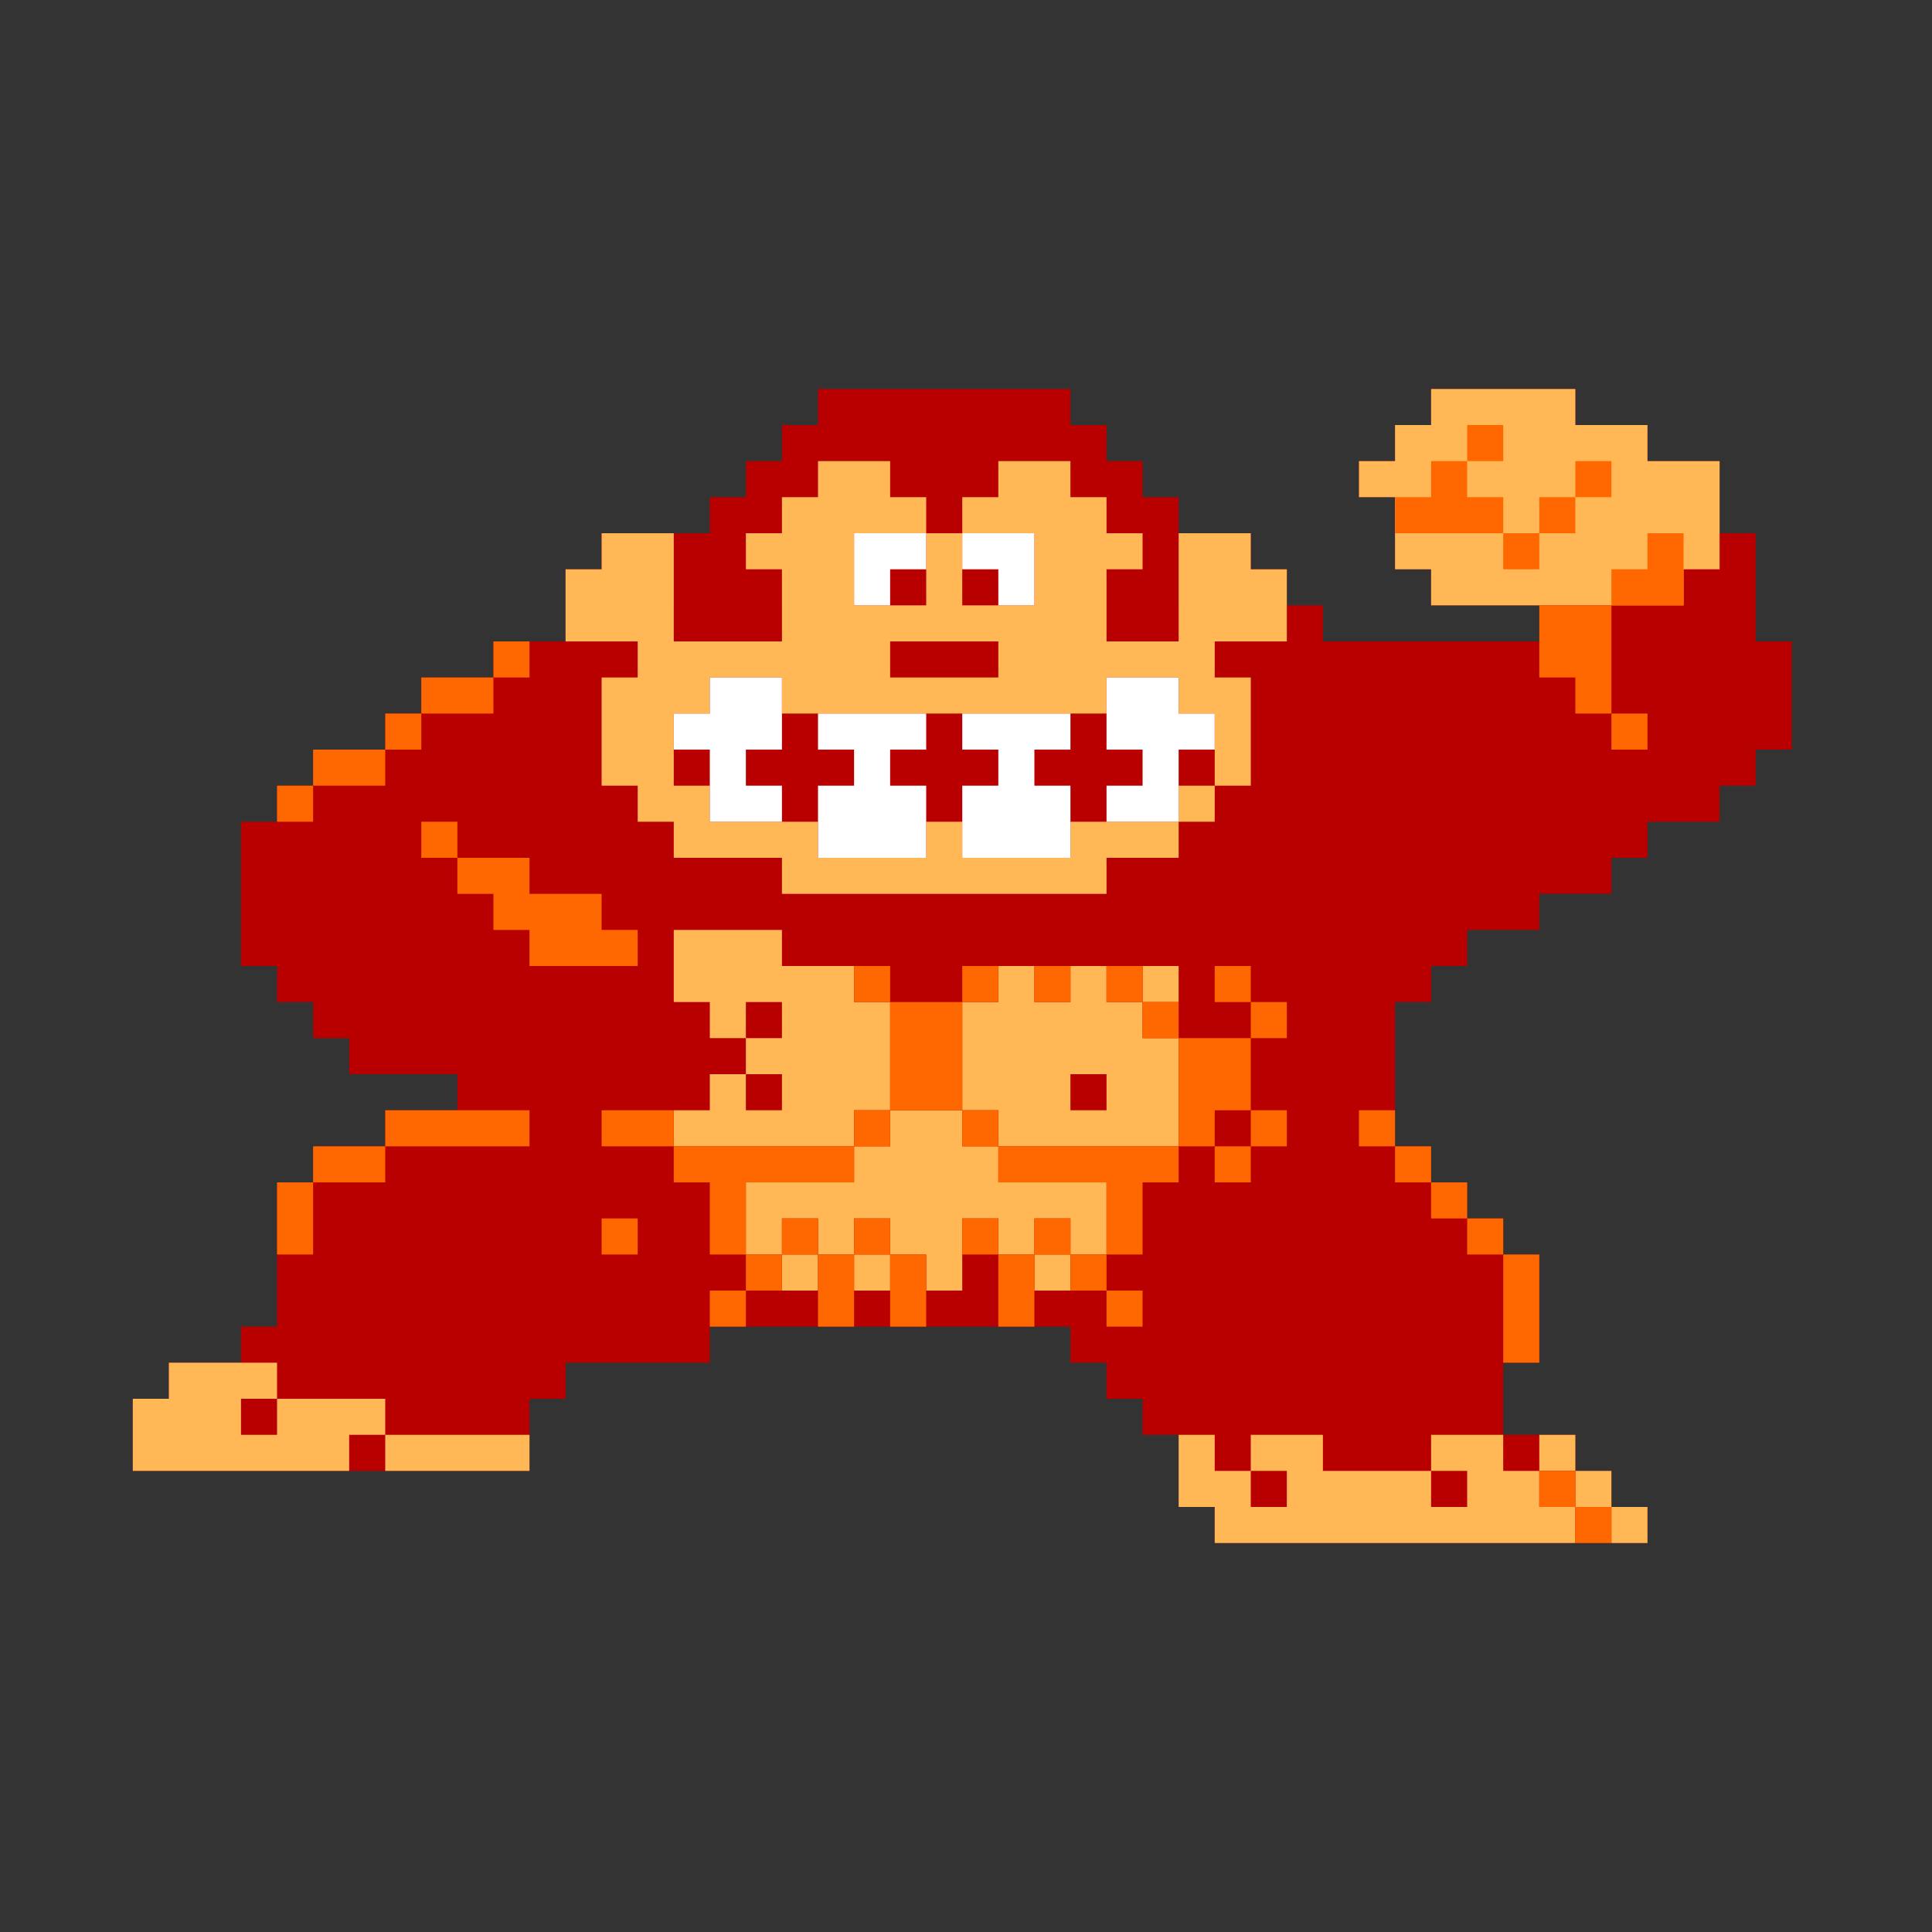 <?xml version="1.0" encoding="UTF-8"?> <svg xmlns="http://www.w3.org/2000/svg" xmlns:xlink="http://www.w3.org/1999/xlink" version="1.1" id="Layer_1" x="0px" y="0px" viewBox="0 0 300 300" style="enable-background:new 0 0 300 300;" xml:space="preserve"><rect x="0" y="0" width="300" height="300" fill="#333333" stroke="none"/> <style type="text/css"> .st0{fill:#B80000;} .st1{fill:#FFB855;} .st2{fill:#FF6800;} .st3{fill:#FFFFFF;} </style> <polygon id="XMLID_244_" class="st0" points="272.62,99.6 272.62,94 272.62,88.4 272.62,82.8 267.02,82.8 267.02,77.2 267.02,71.6 261.42,71.6 255.82,71.6 255.82,66 250.22,66 244.62,66 244.62,60.4 239.02,60.4 233.42,60.4 227.82,60.4 222.22,60.4 222.22,66 216.62,66 216.62,71.6 211.02,71.6 211.02,77.2 216.62,77.2 216.62,82.8 216.62,88.4 222.22,88.4 222.22,94 227.82,94 233.42,94 239.02,94 239.02,99.6 233.42,99.6 227.82,99.6 222.22,99.6 216.62,99.6 211.02,99.6 205.42,99.6 205.42,94 199.82,94 199.82,88.4 194.22,88.4 194.22,82.8 188.62,82.8 183.02,82.8 183.02,77.2 177.42,77.2 177.42,71.6 171.82,71.6 171.82,66 166.22,66 166.22,60.4 160.62,60.4 155.02,60.4 149.42,60.4 143.82,60.4 138.22,60.4 132.62,60.4 127.02,60.4 127.02,66 121.42,66 121.42,71.6 115.82,71.6 115.82,77.2 110.22,77.2 110.22,82.8 104.62,82.8 99.02,82.8 93.42,82.8 93.42,88.4 87.82,88.4 87.82,94 87.82,99.6 82.22,99.6 76.62,99.6 76.62,105.2 71.02,105.2 65.42,105.2 65.42,110.8 59.82,110.8 59.82,116.4 54.22,116.4 48.62,116.4 48.62,122 43.02,122 43.02,127.6 37.42,127.6 37.42,133.2 37.42,138.8 37.42,144.4 37.42,150 43.02,150 43.02,155.6 48.62,155.6 48.62,161.2 54.22,161.2 54.22,166.8 59.82,166.8 65.42,166.8 71.02,166.8 71.02,172.4 65.42,172.4 59.82,172.4 59.82,178 54.22,178 48.62,178 48.62,183.6 43.02,183.6 43.02,189.2 43.02,194.8 43.02,200.4 43.02,206 37.42,206 37.42,211.6 31.82,211.6 26.22,211.6 26.22,217.2 20.62,217.2 20.62,222.8 20.62,228.4 26.22,228.4 31.82,228.4 37.42,228.4 43.02,228.4 48.62,228.4 54.22,228.4 59.82,228.4 65.42,228.4 71.02,228.4 76.62,228.4 82.22,228.4 82.22,222.8 82.22,217.2 87.82,217.2 87.82,211.6 93.42,211.6 99.02,211.6 104.62,211.6 110.22,211.6 110.22,206 115.82,206 121.42,206 127.02,206 132.62,206 138.22,206 143.82,206 149.42,206 155.02,206 160.62,206 166.22,206 166.22,211.6 171.82,211.6 171.82,217.2 177.42,217.2 177.42,222.8 183.02,222.8 183.02,228.4 183.02,234 188.62,234 188.62,239.6 194.22,239.6 199.82,239.6 205.42,239.6 211.02,239.6 216.62,239.6 222.22,239.6 227.82,239.6 233.42,239.6 239.02,239.6 244.62,239.6 250.22,239.6 255.82,239.6 255.82,234 250.22,234 250.22,228.4 244.62,228.4 244.62,222.8 239.02,222.8 233.42,222.8 233.42,217.2 233.42,211.6 239.02,211.6 239.02,206 239.02,200.4 239.02,194.8 233.42,194.8 233.42,189.2 227.82,189.2 227.82,183.6 222.22,183.6 222.22,178 216.62,178 216.62,172.4 216.62,166.8 216.62,161.2 216.62,155.6 222.22,155.6 222.22,150 227.82,150 227.82,144.4 233.42,144.4 239.02,144.4 239.02,138.8 244.62,138.8 250.22,138.8 250.22,133.2 255.82,133.2 255.82,127.6 261.42,127.6 267.02,127.6 267.02,122 272.62,122 272.62,116.4 278.22,116.4 278.22,110.8 278.22,105.2 278.22,99.6 "></polygon> <g id="XMLID_187_"> <path id="XMLID_189_" class="st1" d="M194.22,88.4v-5.6h-5.6h-5.6v5.6V94v5.6h-5.6h-5.6V94v-5.6h5.6v-5.6h-5.6v-5.6h-5.6v-5.6h-5.6 h-5.6v5.6h-5.6v5.6h5.6h5.6v5.6V94h-5.6h-5.6v-5.6v-5.6h-5.6v5.6V94h-5.6h-5.6v-5.6v-5.6h5.6h5.6v-5.6h-5.6v-5.6h-5.6h-5.6v5.6 h-5.6v5.6h-5.6v5.6h5.6V94v5.6h-5.6h-5.6h-5.6V94v-5.6v-5.6h-5.6h-5.6v5.6h-5.6V94v5.6h5.6h5.6v5.6h-5.6v5.6v5.6v5.6h5.6v5.6h5.6 v5.6h5.6h5.6h5.6v5.6h5.6h5.6h5.6h5.6h5.6h5.6h5.6h5.6h5.6v-5.6h5.6h5.6v-5.6h-5.6h-5.6h-5.6v5.6h-5.6h-5.6h-5.6v-5.6h-5.6v5.6 h-5.6h-5.6h-5.6v-5.6h-5.6h-5.6h-5.6V122h-5.6v-5.6v-5.6h5.6v-5.6h5.6h5.6v5.6h5.6h5.6h5.6h5.6h5.6h5.6h5.6h5.6h5.6v-5.6h5.6h5.6 v5.6h5.6v5.6v5.6h5.6v-5.6v-5.6v-5.6h-5.6v-5.6h5.6h5.6V94v-5.6H194.22z M149.42,105.2h-5.6h-5.6v-5.6h5.6h5.6h5.6v5.6H149.42z"></path> <rect id="XMLID_188_" x="183.02" y="122" class="st1" width="5.6" height="5.6"></rect> </g> <polygon id="XMLID_186_" class="st1" points="132.62,155.6 132.62,150 127.02,150 121.42,150 121.42,144.4 115.82,144.4 110.22,144.4 104.62,144.4 104.62,150 104.62,155.6 110.22,155.6 110.22,161.2 115.82,161.2 115.82,155.6 121.42,155.6 121.42,161.2 115.82,161.2 115.82,166.8 121.42,166.8 121.42,172.4 115.82,172.4 115.82,166.8 110.22,166.8 110.22,172.4 104.62,172.4 104.62,178 110.22,178 115.82,178 121.42,178 127.02,178 132.62,178 132.62,172.4 138.22,172.4 138.22,166.8 138.22,161.2 138.22,155.6 "></polygon> <g id="XMLID_181_"> <rect id="XMLID_185_" x="121.42" y="194.8" class="st1" width="5.6" height="5.6"></rect> <rect id="XMLID_184_" x="132.62" y="194.8" class="st1" width="5.6" height="5.6"></rect> <rect id="XMLID_183_" x="160.62" y="194.8" class="st1" width="5.6" height="5.6"></rect> <polygon id="XMLID_182_" class="st1" points="166.22,183.6 160.62,183.6 155.02,183.6 155.02,178 149.42,178 149.42,172.4 143.82,172.4 138.22,172.4 138.22,178 132.62,178 132.62,183.6 127.02,183.6 121.42,183.6 115.82,183.6 115.82,189.2 115.82,194.8 121.42,194.8 121.42,189.2 127.02,189.2 127.02,194.8 132.62,194.8 132.62,189.2 138.22,189.2 138.22,194.8 143.82,194.8 143.82,200.4 149.42,200.4 149.42,194.8 149.42,189.2 155.02,189.2 155.02,194.8 160.62,194.8 160.62,189.2 166.22,189.2 166.22,194.8 171.82,194.8 171.82,189.2 171.82,183.6 "></polygon> </g> <g id="XMLID_176_"> <rect id="XMLID_180_" x="177.42" y="150" class="st1" width="5.6" height="5.6"></rect> <path id="XMLID_177_" class="st1" d="M171.82,155.6V150h-5.6v5.6h-5.6V150h-5.6v5.6h-5.6v5.6v5.6v5.6h5.6v5.6h5.6h5.6h5.6h5.6h5.6 v-5.6v-5.6v-5.6h-5.6v-5.6H171.82z M166.22,172.4v-5.6h5.6v5.6H166.22z"></path> </g> <g id="XMLID_171_"> <rect id="XMLID_175_" x="250.22" y="234" class="st1" width="5.6" height="5.6"></rect> <rect id="XMLID_174_" x="244.62" y="228.4" class="st1" width="5.6" height="5.6"></rect> <rect id="XMLID_173_" x="239.02" y="222.8" class="st1" width="5.6" height="5.6"></rect> <polygon id="XMLID_172_" class="st1" points="239.02,228.4 233.42,228.4 233.42,222.8 227.82,222.8 222.22,222.8 222.22,228.4 227.82,228.4 227.82,234 222.22,234 222.22,228.4 216.62,228.4 211.02,228.4 205.42,228.4 205.42,222.8 199.82,222.8 194.22,222.8 194.22,228.4 199.82,228.4 199.82,234 194.22,234 194.22,228.4 188.62,228.4 188.62,222.8 183.02,222.8 183.02,228.4 183.02,234 188.62,234 188.62,239.6 194.22,239.6 199.82,239.6 205.42,239.6 211.02,239.6 216.62,239.6 222.22,239.6 227.82,239.6 233.42,239.6 239.02,239.6 244.62,239.6 244.62,234 239.02,234 "></polygon> </g> <g id="XMLID_168_"> <polygon id="XMLID_170_" class="st1" points="54.22,217.2 48.62,217.2 43.02,217.2 43.02,222.8 37.42,222.8 37.42,217.2 43.02,217.2 43.02,211.6 37.42,211.6 31.82,211.6 26.22,211.6 26.22,217.2 20.62,217.2 20.62,222.8 20.62,228.4 26.22,228.4 31.82,228.4 37.42,228.4 43.02,228.4 48.62,228.4 54.22,228.4 54.22,222.8 59.82,222.8 59.82,217.2 "></polygon> <polygon id="XMLID_169_" class="st1" points="76.62,222.8 71.02,222.8 65.42,222.8 59.82,222.8 59.82,228.4 65.42,228.4 71.02,228.4 76.62,228.4 82.22,228.4 82.22,222.8 "></polygon> </g> <polygon id="XMLID_167_" class="st1" points="261.42,71.6 255.82,71.6 255.82,66 250.22,66 244.62,66 244.62,60.4 239.02,60.4 233.42,60.4 227.82,60.4 222.22,60.4 222.22,66 216.62,66 216.62,71.6 211.02,71.6 211.02,77.2 216.62,77.2 216.62,82.8 216.62,88.4 222.22,88.4 222.22,94 227.82,94 233.42,94 239.02,94 244.62,94 250.22,94 255.82,94 261.42,94 261.42,88.4 267.02,88.4 267.02,82.8 267.02,77.2 267.02,71.6 "></polygon> <rect id="XMLID_59_" x="93.42" y="189.2" class="st2" width="5.6" height="5.6"></rect> <polygon id="XMLID_58_" class="st2" points="99.02,172.4 93.42,172.4 93.42,178 99.02,178 104.62,178 104.62,172.4 "></polygon> <polygon id="XMLID_57_" class="st2" points="76.62,172.4 71.02,172.4 65.42,172.4 59.82,172.4 59.82,178 65.42,178 71.02,178 76.62,178 82.22,178 82.22,172.4 "></polygon> <polygon id="XMLID_56_" class="st2" points="54.22,178 48.62,178 48.62,183.6 54.22,183.6 59.82,183.6 59.82,178 "></polygon> <polygon id="XMLID_55_" class="st2" points="43.02,183.6 43.02,189.2 43.02,194.8 48.62,194.8 48.62,189.2 48.62,183.6 "></polygon> <rect id="XMLID_54_" x="65.42" y="127.6" class="st2" width="5.6" height="5.6"></rect> <polygon id="XMLID_53_" class="st2" points="93.42,144.4 93.42,138.8 87.82,138.8 82.22,138.8 82.22,133.2 76.62,133.2 71.02,133.2 71.02,138.8 76.62,138.8 76.62,144.4 82.22,144.4 82.22,150 87.82,150 93.42,150 99.02,150 99.02,144.4 "></polygon> <polygon id="XMLID_52_" class="st2" points="127.02,178 121.42,178 115.82,178 110.22,178 104.62,178 104.62,183.6 110.22,183.6 110.22,189.2 110.22,194.8 115.82,194.8 115.82,189.2 115.82,183.6 121.42,183.6 127.02,183.6 132.62,183.6 132.62,178 "></polygon> <rect id="XMLID_51_" x="110.22" y="200.4" class="st2" width="5.6" height="5.6"></rect> <rect id="XMLID_50_" x="115.82" y="194.8" class="st2" width="5.6" height="5.6"></rect> <rect id="XMLID_49_" x="121.42" y="189.2" class="st2" width="5.6" height="5.6"></rect> <polygon id="XMLID_48_" class="st2" points="127.02,194.8 127.02,200.4 127.02,206 132.62,206 132.62,200.4 132.62,194.8 "></polygon> <rect id="XMLID_47_" x="132.62" y="189.2" class="st2" width="5.6" height="5.6"></rect> <rect id="XMLID_46_" x="132.62" y="172.4" class="st2" width="5.6" height="5.6"></rect> <polygon id="XMLID_45_" class="st2" points="143.82,155.6 138.22,155.6 138.22,161.2 138.22,166.8 138.22,172.4 143.82,172.4 149.42,172.4 149.42,166.8 149.42,161.2 149.42,155.6 "></polygon> <rect id="XMLID_44_" x="132.62" y="150" class="st2" width="5.6" height="5.6"></rect> <rect id="XMLID_43_" x="149.42" y="150" class="st2" width="5.6" height="5.6"></rect> <rect id="XMLID_42_" x="149.42" y="172.4" class="st2" width="5.6" height="5.6"></rect> <rect id="XMLID_41_" x="149.42" y="189.2" class="st2" width="5.6" height="5.6"></rect> <g id="XMLID_38_"> <polygon id="XMLID_40_" class="st2" points="138.22,200.4 138.22,206 143.82,206 143.82,200.4 143.82,194.8 138.22,194.8 "></polygon> <polygon id="XMLID_39_" class="st2" points="155.02,194.8 155.02,200.4 155.02,206 160.62,206 160.62,200.4 160.62,194.8 "></polygon> </g> <rect id="XMLID_37_" x="160.62" y="189.2" class="st2" width="5.6" height="5.6"></rect> <rect id="XMLID_36_" x="166.22" y="194.8" class="st2" width="5.6" height="5.6"></rect> <rect id="XMLID_35_" x="171.82" y="200.4" class="st2" width="5.6" height="5.6"></rect> <rect id="XMLID_34_" x="160.62" y="150" class="st2" width="5.6" height="5.6"></rect> <rect id="XMLID_33_" x="171.82" y="150" class="st2" width="5.6" height="5.6"></rect> <rect id="XMLID_32_" x="177.42" y="155.6" class="st2" width="5.6" height="5.6"></rect> <polygon id="XMLID_31_" class="st2" points="188.62,161.2 183.02,161.2 183.02,166.8 183.02,172.4 183.02,178 188.62,178 188.62,172.4 194.22,172.4 194.22,166.8 194.22,161.2 "></polygon> <rect id="XMLID_30_" x="188.62" y="150" class="st2" width="5.6" height="5.6"></rect> <rect id="XMLID_29_" x="194.22" y="155.6" class="st2" width="5.6" height="5.6"></rect> <rect id="XMLID_28_" x="194.22" y="172.4" class="st2" width="5.6" height="5.6"></rect> <rect id="XMLID_27_" x="188.62" y="178" class="st2" width="5.6" height="5.6"></rect> <polygon id="XMLID_26_" class="st2" points="177.42,178 171.82,178 166.22,178 160.62,178 155.02,178 155.02,183.6 160.62,183.6 166.22,183.6 171.82,183.6 171.82,189.2 171.82,194.8 177.42,194.8 177.42,189.2 177.42,183.6 183.02,183.6 183.02,178 "></polygon> <rect id="XMLID_25_" x="211.02" y="172.4" class="st2" width="5.6" height="5.6"></rect> <rect id="XMLID_24_" x="216.62" y="178" class="st2" width="5.6" height="5.6"></rect> <rect id="XMLID_23_" x="222.22" y="183.6" class="st2" width="5.6" height="5.6"></rect> <polygon id="XMLID_22_" class="st2" points="233.42,194.8 233.42,200.4 233.42,206 233.42,211.6 239.02,211.6 239.02,206 239.02,200.4 239.02,194.8 "></polygon> <rect id="XMLID_21_" x="227.82" y="189.2" class="st2" width="5.6" height="5.6"></rect> <rect id="XMLID_20_" x="239.02" y="228.4" class="st2" width="5.6" height="5.6"></rect> <rect id="XMLID_19_" x="244.62" y="234" class="st2" width="5.6" height="5.6"></rect> <rect id="XMLID_18_" x="250.22" y="110.8" class="st2" width="5.6" height="5.6"></rect> <rect id="XMLID_17_" x="239.02" y="77.2" class="st2" width="5.6" height="5.6"></rect> <rect id="XMLID_16_" x="244.62" y="71.6" class="st2" width="5.6" height="5.6"></rect> <rect id="XMLID_15_" x="227.82" y="66" class="st2" width="5.6" height="5.6"></rect> <rect id="XMLID_14_" x="233.42" y="82.8" class="st2" width="5.6" height="5.6"></rect> <rect id="XMLID_13_" x="76.62" y="99.6" class="st2" width="5.6" height="5.6"></rect> <rect id="XMLID_12_" x="59.82" y="110.8" class="st2" width="5.6" height="5.6"></rect> <rect id="XMLID_11_" x="43.02" y="122" class="st2" width="5.6" height="5.6"></rect> <g id="XMLID_5_"> <polygon id="XMLID_10_" class="st2" points="65.42,105.2 65.42,110.8 71.02,110.8 76.62,110.8 76.62,105.2 71.02,105.2 "></polygon> <polygon id="XMLID_9_" class="st2" points="255.82,82.8 255.82,88.4 250.22,88.4 250.22,94 255.82,94 261.42,94 261.42,88.4 261.42,82.8 "></polygon> <polygon id="XMLID_8_" class="st2" points="239.02,94 239.02,99.6 239.02,105.2 244.62,105.2 244.62,110.8 250.22,110.8 250.22,105.2 250.22,99.6 250.22,94 244.62,94 "></polygon> <polygon id="XMLID_7_" class="st2" points="227.82,71.6 222.22,71.6 222.22,77.2 216.62,77.2 216.62,82.8 222.22,82.8 227.82,82.8 233.42,82.8 233.42,77.2 227.82,77.2 "></polygon> <polygon id="XMLID_6_" class="st2" points="48.62,116.4 48.62,122 54.22,122 59.82,122 59.82,116.4 54.22,116.4 "></polygon> </g> <g id="XMLID_2_"> <polygon id="XMLID_92_" class="st3" points="132.62,82.8 132.62,88.4 132.62,94 138.22,94 138.22,88.4 143.82,88.4 143.82,82.8 138.22,82.8 "></polygon> <polygon id="XMLID_91_" class="st3" points="155.02,94 160.62,94 160.62,88.4 160.62,82.8 155.02,82.8 149.42,82.8 149.42,88.4 155.02,88.4 "></polygon> <polygon id="XMLID_90_" class="st3" points="183.02,110.8 183.02,105.2 177.42,105.2 171.82,105.2 171.82,110.8 171.82,116.4 177.42,116.4 177.42,122 171.82,122 171.82,127.6 177.42,127.6 183.02,127.6 183.02,122 183.02,116.4 188.62,116.4 188.62,110.8 "></polygon> <polygon id="XMLID_88_" class="st3" points="110.22,110.8 110.22,105.2 115.82,105.2 121.42,105.2 121.42,110.8 121.42,116.4 115.82,116.4 115.82,122 121.42,122 121.42,127.6 115.82,127.6 110.22,127.6 110.22,122 110.22,116.4 104.62,116.4 104.62,110.8 "></polygon> <polygon id="XMLID_78_" class="st3" points="155.02,110.8 149.42,110.8 149.42,116.4 155.02,116.4 155.02,122 149.42,122 149.42,127.6 149.42,133.2 155.02,133.2 160.62,133.2 166.22,133.2 166.22,127.6 166.22,122 160.62,122 160.62,116.4 166.22,116.4 166.22,110.8 160.62,110.8 "></polygon> <polygon id="XMLID_3_" class="st3" points="132.62,110.8 127.02,110.8 127.02,116.4 132.62,116.4 132.62,122 127.02,122 127.02,127.6 127.02,133.2 132.62,133.2 138.22,133.2 143.82,133.2 143.82,127.6 143.82,122 138.22,122 138.22,116.4 143.82,116.4 143.82,110.8 138.22,110.8 "></polygon> </g> </svg> 